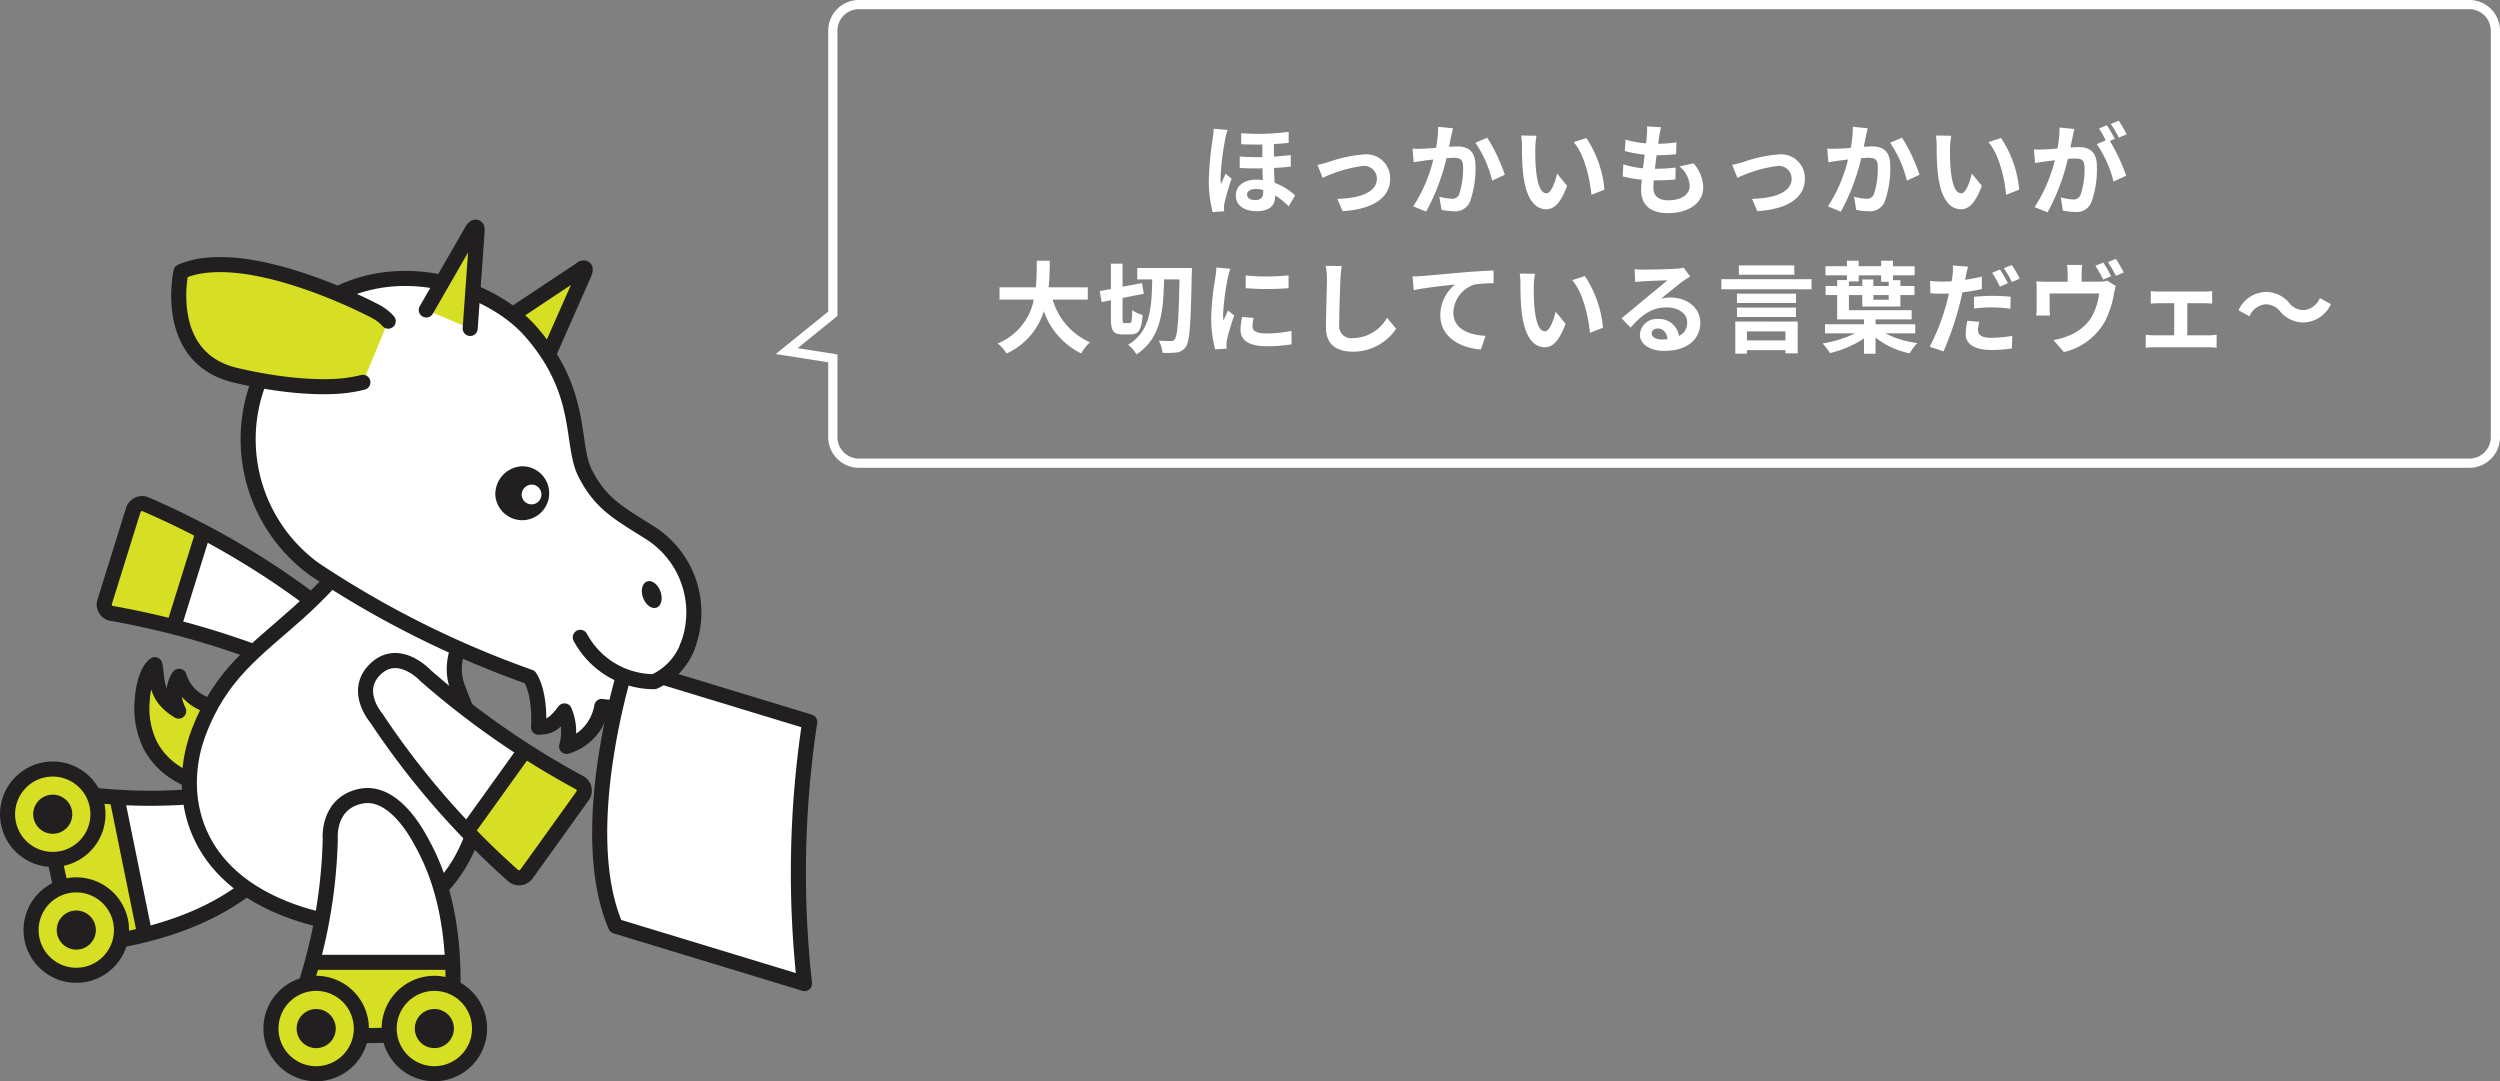 <svg xmlns="http://www.w3.org/2000/svg" width="326" height="141" viewBox="0 0 326 141"><rect x="0" y="0" width="326" height="141" fill="#808080" stroke="none"/><defs><clipPath id="clip-path"><path id="長方形_28" fill="none" d="M0 0h106.573v112.366H0z"/></clipPath><clipPath id="clip-path-2"><path id="パス_154" d="M66.867 37.1a105.6 105.6 0 0123.549 13.963s4 2.4 2.007 6.042-6.434 1.179-6.434 1.179a110.007 110.007 0 00-23.557-6.95 1.169 1.169 0 01-.836-1.416s3.532-11.352 3.773-12.1a1.186 1.186 0 011.152-.785.9.9 0 01.346.062" transform="translate(-61.562 -37.034)" fill="none"/></clipPath><clipPath id="clip-path-4"><path id="パス_157" d="M100.64 77.116c1.435 3.181-1.383 6.6-3.87 8.73-2.2 1.884-8 6.9-21.586 8.658a3.06 3.06 0 01-3.263-2.681c-.427-1.982-2.754-12.51-3.315-15.093s1.189-2.5 2.1-2.315a67.848 67.848 0 0023.659.014 6.4 6.4 0 011.7-.22 4.725 4.725 0 014.572 2.907" transform="translate(-68.498 -74.209)" fill="none"/></clipPath><clipPath id="clip-path-6"><path id="パス_175" d="M64.159 80.746c1.408 2.533 5.163 9.214 4.184 22.877a3.064 3.064 0 01-3.28 2.665c-2.027.022-12.8.206-15.449.241s-2.208-1.664-1.848-2.521a67.846 67.846 0 004.727-23.182s-.45-4.631 3.885-5.612a4.39 4.39 0 01.968-.11c2.963 0 5.379 3.06 6.813 5.642" transform="translate(-47.496 -75.104)" fill="none"/></clipPath><clipPath id="clip-path-8"><path id="パス_184" d="M38.2 59.465a109.833 109.833 0 0020.176 14.013 1.174 1.174 0 01.345 1.611s-6.924 9.659-7.39 10.292a1.206 1.206 0 01-1.651.219 105.638 105.638 0 01-17.947-20.675s-3.041-3.536-.007-6.366a3.613 3.613 0 012.515-1.059 6.319 6.319 0 013.959 1.965" transform="translate(-30.379 -57.501)" fill="none"/></clipPath></defs><g id="illust01" transform="translate(-86 -370)"><g id="illust" transform="translate(86 398.634)"><g id="グループ_40"><g id="グループ_39" clip-path="url(#clip-path)"><path id="パス_151" d="M76.117 63.011c.1-2.271.741-4.308 1.665-4.972.422 1.837-.171 4.084 3.109 6.054-1.362-2.828.049-4.542.049-4.542 1.546 4.79 7.123 4.2 7.123 4.2l-.747 6.288s-.672-.388-1.6-.985l-1.3 4.875c-2.512-.963-5.362-1.97-7.223-5.364a10.974 10.974 0 01-1.07-5.557" transform="translate(-57.593)" fill="#d6df23"/><path id="パス_152" d="M18.524 63.011c.1-2.271.741-4.308 1.665-4.972.422 1.837-.171 4.084 3.109 6.054-1.362-2.828.049-4.542.049-4.542 1.546 4.79 7.123 4.2 7.123 4.2l-.747 6.288s-.672-.388-1.6-.985l-1.3 4.875c-2.512-.963-5.362-1.97-7.223-5.364a10.974 10.974 0 01-1.076-5.554z" fill="none" stroke="#221f20" stroke-linecap="round" stroke-linejoin="round" stroke-width="1.966"/><path id="パス_153" d="M62.433 51.334a1.171 1.171 0 01-.836-1.417s3.533-11.349 3.775-12.1a1.2 1.2 0 011.5-.725 105.625 105.625 0 0123.544 13.973s4 2.4 2.008 6.04-6.435 1.179-6.435 1.179a109.935 109.935 0 00-23.556-6.95" transform="translate(-47.969)" fill="#fff"/></g></g><g id="グループ_42" transform="translate(13.593 37.034)"><g id="グループ_41" clip-path="url(#clip-path-2)"><path id="長方形_29" transform="rotate(-162.67 5.289 10.358)" fill="#d6df23" d="M0 0h15.323v28.216H0z"/><path id="長方形_30" fill="none" stroke="#221f20" stroke-linecap="round" stroke-linejoin="round" stroke-width="1.967" d="M7.255 21.831l-14.633-4.566L1.03-9.682l14.633 4.567z"/></g></g><g id="グループ_44"><g id="グループ_43" clip-path="url(#clip-path)"><path id="パス_155" d="M14.464 51.334a1.171 1.171 0 01-.836-1.417s3.533-11.349 3.775-12.1a1.2 1.2 0 011.5-.725 105.625 105.625 0 0123.544 13.973s4 2.4 2.008 6.04-6.435 1.179-6.435 1.179a109.935 109.935 0 00-23.556-6.95z" fill="none" stroke="#221f20" stroke-linecap="round" stroke-linejoin="round" stroke-width="1.966"/><path id="パス_156" d="M100.64 77.116c-1.823-4.051-6.27-2.687-6.27-2.687a67.852 67.852 0 01-23.659-.014c-.918-.182-2.664-.266-2.1 2.317s2.887 13.108 3.315 15.09a3.059 3.059 0 003.257 2.678c13.589-1.761 19.383-6.773 21.587-8.656 2.485-2.126 5.3-5.55 3.87-8.731" transform="translate(-62.953)" fill="#fff"/></g></g><g id="グループ_46" transform="translate(5.545 74.209)"><g id="グループ_45" clip-path="url(#clip-path-4)"><path id="長方形_32" transform="rotate(-101.493 11.275 12.033)" fill="#d6df23" d="M0 0h28.036v12.659H0z"/><path id="長方形_33" fill="none" stroke="#221f20" stroke-linecap="round" stroke-linejoin="round" stroke-width="1.966" d="M1.73 25.48L-3.856-1.994 8.549-4.516l5.586 27.474z"/></g></g><g id="グループ_48"><g id="グループ_47" clip-path="url(#clip-path)"><path id="パス_158" d="M37.687 77.116c-1.823-4.051-6.27-2.687-6.27-2.687a67.852 67.852 0 01-23.659-.014c-.918-.182-2.664-.266-2.1 2.317s2.887 13.108 3.315 15.09A3.059 3.059 0 0012.23 94.5c13.589-1.761 19.383-6.773 21.587-8.656 2.485-2.123 5.303-5.544 3.87-8.728z" fill="none" stroke="#221f20" stroke-linecap="round" stroke-linejoin="round" stroke-width="1.966"/><path id="パス_159" d="M98.428 71.786a5.894 5.894 0 107.023 4.486 5.9 5.9 0 00-7.023-4.486" transform="translate(-92.816)" fill="#d6df23"/><path id="パス_160" d="M5.612 71.786a5.894 5.894 0 107.023 4.486 5.9 5.9 0 00-7.023-4.486z" fill="none" stroke="#221f20" stroke-linecap="round" stroke-linejoin="round" stroke-width="1.966"/><path id="パス_161" d="M95.358 86.891a5.894 5.894 0 107.021 4.489 5.9 5.9 0 00-7.021-4.489" transform="translate(-86.675)" fill="#d6df23"/><path id="パス_162" d="M8.683 86.891a5.894 5.894 0 107.021 4.489 5.9 5.9 0 00-7.021-4.489z" fill="none" stroke="#221f20" stroke-linecap="round" stroke-linejoin="round" stroke-width="1.966"/><path id="パス_163" d="M96.077 90.157a2.55 2.55 0 103.036 1.943 2.549 2.549 0 00-3.036-1.942" transform="translate(-86.674)" fill="#221f20"/><path id="パス_164" d="M99.144 75.051a2.549 2.549 0 103.038 1.94 2.55 2.55 0 00-3.038-1.94" transform="translate(-92.815)" fill="#221f20"/><path id="パス_165" d="M81.882 42.9s-6.016 3.668-9.157 7.851-3.839 7.467-2.985 9.962c1.506 4.4 5.7 11.377 1.506 20.963-4.054 9.268-13.063 12.56-24.089 8.109-12.625-5.1-13.8-15.646-11.119-22.817 2.9-7.761 7.526-10.773 13.085-15.753s10.772-11.7 13.013-16.7z" transform="translate(-10.169)" fill="#fff"/><path id="パス_166" d="M71.713 42.9s-6.016 3.668-9.157 7.851-3.839 7.467-2.985 9.962c1.506 4.4 5.7 11.377 1.506 20.963-4.054 9.268-13.063 12.56-24.089 8.109-12.625-5.1-13.8-15.646-11.119-22.817 2.9-7.761 7.526-10.773 13.085-15.753s10.772-11.7 13.013-16.7z" fill="none" stroke="#221f20" stroke-linecap="round" stroke-linejoin="round" stroke-width="1.966"/><path id="パス_167" d="M36.621 18.537L41.714 7s.224-.508.069-.642c-.214-.2-.6.182-.6.182l-10.929 7.255" transform="translate(34.481)" fill="#d6df23"/><path id="パス_168" d="M71.102 18.537L76.195 7s.224-.508.069-.642c-.214-.2-.6.182-.6.182l-10.929 7.255" fill="none" stroke="#221f20" stroke-linecap="round" stroke-linejoin="round" stroke-width="1.966"/><path id="パス_169" d="M62.2 63.484a9.87 9.87 0 004.433-.285 3.272 3.272 0 002.394-2.941 8.372 8.372 0 004.358-4.612 12.288 12.288 0 00-4.992-14.868c-4.053-2.557-6.3-3.73-8.319-7.618S60 22.636 52.912 14.566C46.794 7.6 30.608 3.013 20.733 15.5a20.932 20.932 0 004.007 30.1 126.931 126.931 0 0028.075 14.05s1.389 1.837 1.141 6.552c.945-.1 1.736.1 3.375-2.134a7 7 0 01.283 4.631 6.557 6.557 0 004.588-5.22" transform="translate(16.271)" fill="#fff"/><path id="パス_170" d="M78.471 63.484a9.87 9.87 0 004.433-.285 3.272 3.272 0 002.394-2.941 8.372 8.372 0 004.358-4.612 12.288 12.288 0 00-4.992-14.868c-4.053-2.557-6.3-3.73-8.319-7.618s-.074-10.524-7.162-18.594C63.065 7.6 46.879 3.013 37.004 15.5a20.932 20.932 0 004.007 30.1 126.931 126.931 0 0028.075 14.05s1.389 1.837 1.141 6.552c.945-.1 1.736.1 3.375-2.134a7 7 0 01.283 4.631 6.557 6.557 0 004.586-5.215z" fill="none" stroke="#221f20" stroke-linecap="round" stroke-linejoin="round" stroke-width="1.966"/><path id="パス_171" d="M20.969 47.184c-.634.23-.86 1.177-.517 2.122s1.127 1.524 1.756 1.3.854-1.175.515-2.12-1.132-1.524-1.754-1.3" transform="translate(63.401)" fill="#221f20"/><path id="パス_172" d="M50.07 14.2l.89-12.5s.1-.609-.087-.7c-.258-.133-.545.386-.545.386l-5.983 10.4" transform="translate(11.242)" fill="#d6df23"/><path id="パス_173" d="M61.312 14.2l.89-12.5s.1-.609-.087-.7c-.258-.133-.545.386-.545.386l-5.983 10.4" fill="none" stroke="#221f20" stroke-linecap="round" stroke-linejoin="round" stroke-width="1.966"/><path id="パス_174" d="M56.377 75.213c-4.334.981-3.882 5.612-3.882 5.612a67.881 67.881 0 01-4.728 23.182c-.361.858-.793 2.554 1.849 2.521s13.421-.218 15.449-.24a3.063 3.063 0 003.279-2.666c.979-13.663-2.776-20.342-4.183-22.876-1.589-2.858-4.381-6.3-7.784-5.533" transform="translate(-9.428)" fill="#fff"/></g></g><g id="グループ_50" transform="translate(38.069 75.104)"><g id="グループ_49" clip-path="url(#clip-path-6)"><path id="長方形_35" transform="translate(-.524 21.752)" fill="#d6df23" d="M0 0h22.35v9.706H0z"/><path id="長方形_36" fill="none" stroke="#221f20" stroke-linecap="round" stroke-linejoin="round" stroke-width="1.966" d="M-3.096 21.752h28.037v12.659H-3.096z"/></g></g><g id="グループ_52"><g id="グループ_51" clip-path="url(#clip-path)"><path id="パス_176" d="M46.949 75.213c-4.334.981-3.882 5.612-3.882 5.612a67.881 67.881 0 01-4.728 23.182c-.361.858-.793 2.554 1.849 2.521s13.421-.218 15.449-.24a3.063 3.063 0 003.279-2.666c.979-13.663-2.776-20.342-4.183-22.876-1.589-2.858-4.381-6.304-7.784-5.533z" fill="none" stroke="#221f20" stroke-linecap="round" stroke-linejoin="round" stroke-width="1.966"/><path id="パス_177" d="M59.453 105.582a5.894 5.894 0 105.8-5.987 5.9 5.9 0 00-5.8 5.987" transform="translate(-24.12)" fill="#d6df23"/><path id="パス_178" d="M35.333 105.582a5.894 5.894 0 105.8-5.987 5.9 5.9 0 00-5.8 5.987z" fill="none" stroke="#221f20" stroke-linecap="round" stroke-linejoin="round" stroke-width="1.966"/><path id="パス_179" d="M44.039 105.582a5.893 5.893 0 105.8-5.987 5.9 5.9 0 00-5.8 5.987" transform="translate(6.71)" fill="#d6df23"/><path id="パス_180" d="M50.749 105.582a5.893 5.893 0 105.8-5.987 5.9 5.9 0 00-5.8 5.987z" fill="none" stroke="#221f20" stroke-linecap="round" stroke-linejoin="round" stroke-width="1.966"/><path id="パス_181" d="M47.383 105.53a2.548 2.548 0 102.506-2.588 2.548 2.548 0 00-2.506 2.588" transform="translate(6.711)" fill="#221f20"/><path id="パス_182" d="M62.8 105.53a2.55 2.55 0 102.509-2.588 2.551 2.551 0 00-2.509 2.588" transform="translate(-24.118)" fill="#221f20"/><path id="パス_183" d="M58.376 73.478a1.173 1.173 0 01.347 1.611s-6.923 9.659-7.392 10.293a1.2 1.2 0 01-1.649.218 105.641 105.641 0 01-17.95-20.675s-3.04-3.535-.006-6.365 6.48.906 6.48.906a109.787 109.787 0 0020.17 14.012" transform="translate(17.288)" fill="#fff"/></g></g><g id="グループ_54" transform="translate(47.668 57.501)"><g id="グループ_53" clip-path="url(#clip-path-8)"><path id="長方形_38" transform="rotate(-144.32 16.378 16.08)" fill="#d6df23" d="M0 0h15.322v28.216H0z"/><path id="長方形_39" fill="none" stroke="#221f20" stroke-linecap="round" stroke-linejoin="round" stroke-width="1.965" d="M20.294 38.678L7.853 29.745l16.45-22.911 12.44 8.933z"/></g></g><g id="グループ_56"><g id="グループ_55" clip-path="url(#clip-path)"><path id="パス_185" d="M75.664 73.478a1.173 1.173 0 01.347 1.611s-6.923 9.659-7.392 10.293a1.2 1.2 0 01-1.649.218 105.641 105.641 0 01-17.95-20.675s-3.04-3.535-.006-6.365 6.48.906 6.48.906a109.787 109.787 0 0020.17 14.012z" fill="none" stroke="#221f20" stroke-linecap="round" stroke-linejoin="round" stroke-width="1.966"/><path id="パス_186" d="M83.265 13.247a5.769 5.769 0 00-1.482-1.186c-.642-.375-17.09-8.97-25.538-5.272 0 0-2.515 11.273 7.177 13.529s14.8 1.248 14.8 1.248a15.552 15.552 0 001.74-.347" transform="translate(-32.643)" fill="#d6df23"/><path id="パス_187" d="M50.622 13.247a5.769 5.769 0 00-1.482-1.186c-.642-.375-17.09-8.97-25.538-5.272 0 0-2.515 11.273 7.177 13.529s14.8 1.248 14.8 1.248a15.552 15.552 0 001.74-.347" fill="none" stroke="#221f20" stroke-linecap="round" stroke-linejoin="round" stroke-width="1.966"/><path id="パス_188" d="M34.968 35.938a3.516 3.516 0 103.508-3.771 3.645 3.645 0 00-3.508 3.771" transform="translate(29.624)" fill="#221f20"/><path id="パス_189" d="M35.971 35.939a1.29 1.29 0 101.288-1.383 1.339 1.339 0 00-1.288 1.383" transform="translate(32.057)" fill="#fff"/><path id="パス_190" d="M3.064 92.131c8.555 2.606 14.308 4.352 24.626 7.493a131.4 131.4 0 01.682-34.124L4.459 58.222s-6.785 21.355-1.4 33.909" transform="translate(77.218)" fill="#fff"/><path id="パス_191" d="M80.282 92.131c8.555 2.606 14.308 4.352 24.626 7.493a131.4 131.4 0 01.682-34.124l-23.913-7.278s-6.785 21.355-1.395 33.909z" fill="none" stroke="#221f20" stroke-linecap="round" stroke-linejoin="round" stroke-width="1.966"/><path id="パス_192" d="M30.9 55.647a8.357 8.357 0 01-4.358 4.611 10.946 10.946 0 01-9.627-5.782" transform="translate(58.756)" fill="#fff"/><path id="パス_193" d="M89.656 55.647a8.357 8.357 0 01-4.358 4.611 10.946 10.946 0 01-9.627-5.782" fill="none" stroke="#221f20" stroke-linecap="round" stroke-linejoin="round" stroke-width="1.966"/></g></g></g><g id="dialog" transform="translate(-691 -1133)"><g id="bg" fill="none" stroke="none"><path d="M-63 75a4 4 0 01-4-4V18a4 4 0 014-4h210a4 4 0 014 4v9.756l6.846 1.08L151 34.372V71a4 4 0 01-4 4z" transform="rotate(180 518 789)"/><path d="M147 73.8c1.544 0 2.8-1.256 2.8-2.8V33.8l5.193-4.2-5.193-.818V18c0-1.544-1.256-2.8-2.8-2.8H-63a2.803 2.803 0 00-2.8 2.8v53c0 1.544 1.256 2.8 2.8 2.8h210m0 1.2H-63a4 4 0 01-4-4V18a4 4 0 014-4h210a4 4 0 014 4v9.756l6.847 1.08L151 34.372V71a4 4 0 01-4 4z" fill="#fff" transform="rotate(180 518 789)"/></g><path id="パス_4801" d="M-54.379-1.638c0-.429.416-.715 1.157-.715a3.475 3.475 0 01.949.13v.3c0 .624-.286 1.014-1.053 1.014-.637-.001-1.053-.248-1.053-.729zm-.767-8v1.448c.962.039 1.885.052 2.756.039v1.638c-.949.013-1.937 0-2.951-.078v1.5c1 .052 2 .065 2.964.039.013.507.026 1.04.052 1.534a5.9 5.9 0 00-.845-.052c-1.768 0-2.678.923-2.678 2.054 0 1.4 1.222 2.054 2.73 2.054 1.677 0 2.4-.767 2.4-1.924v-.13A9.428 9.428 0 01-48.958-.1l.845-1.417a7.813 7.813 0 00-2.678-1.638c-.026-.6-.065-1.248-.078-1.95a30.716 30.716 0 002.184-.169v-1.512c-.676.091-1.417.156-2.2.208v-1.638a34.18 34.18 0 001.924-.156v-1.443a28.948 28.948 0 01-6.185.182zm-1.781-.416l-1.807-.156a12.035 12.035 0 01-.13 1.274 42.165 42.165 0 00-.507 5.436 15.9 15.9 0 00.507 4.16l1.495-.117c-.013-.182-.013-.4-.026-.533a3.6 3.6 0 01.078-.6 31.049 31.049 0 01.923-3.107l-.793-.65c-.182.442-.416.936-.6 1.378a6.721 6.721 0 01-.052-.884 35.02 35.02 0 01.611-5.044 8.441 8.441 0 01.301-1.152zM-45.2-5.5l.676 1.69a17.581 17.581 0 015.213-1.547 1.666 1.666 0 011.859 1.651c0 1.768-2.184 2.561-5.161 2.639l.689 1.6c4.134-.26 6.2-1.859 6.2-4.212a3.107 3.107 0 00-3.432-3.185 18.314 18.314 0 00-4.667 1.014c-.39.117-.988.273-1.377.35zm17.667-4.771l-1.937-.2a14.409 14.409 0 01-.273 2.756c-.663.052-1.274.091-1.677.1a12.412 12.412 0 01-1.391 0l.156 1.768c.39-.065 1.079-.156 1.443-.221.247-.026.65-.078 1.118-.13a19.543 19.543 0 01-2.626 6.11l1.69.676a27.4 27.4 0 002.651-6.958c.364-.026.689-.052.9-.052.819 0 1.261.143 1.261 1.183a10.347 10.347 0 01-.52 3.6.964.964 0 01-.975.559 7.617 7.617 0 01-1.6-.273l.286 1.716a8.41 8.41 0 001.56.182 2.077 2.077 0 002.132-1.2 12.737 12.737 0 00.735-4.766c0-1.872-.975-2.483-2.353-2.483-.273 0-.663.026-1.092.052.091-.468.182-.949.273-1.339.072-.325.16-.741.238-1.079zm4.472 1.222l-1.547.663a14.948 14.948 0 012.184 4.94l1.651-.767a22.47 22.47 0 00-2.289-4.835zm6.421-.251l-2-.026A7.9 7.9 0 01-18.54-8c0 .793.013 2.314.143 3.51C-18.031-1-16.8.286-15.366.286c1.04 0 1.859-.793 2.717-3.055l-1.3-1.586c-.247 1.04-.767 2.561-1.378 2.561-.819 0-1.209-1.287-1.391-3.159-.078-.936-.091-1.911-.078-2.756A10.517 10.517 0 01-16.64-9.3zm6.5.3l-1.651.533c1.417 1.616 2.106 4.775 2.314 6.867l1.7-.663A14.445 14.445 0 00-10.14-9zm9.74-1.413l-1.833-.1a6.963 6.963 0 01-.016 1.153c-.026.3-.065.65-.1 1.053A12.277 12.277 0 01-5.031-8.8l-.091 1.495a15.265 15.265 0 002.587.468 80.16 80.16 0 01-.221 1.781 11.946 11.946 0 01-2.561-.52L-5.408-4a14.545 14.545 0 002.5.429c-.052.533-.091 1-.091 1.313C-3-.091-1.56.793.481.793 3.328.793 5.1-.611 5.1-2.574a4.845 4.845 0 00-1.261-3.12L2-5.3a3.546 3.546 0 011.341 2.518c0 1.066-.988 1.9-2.808 1.9C-.741-.884-1.4-1.456-1.4-2.535c0-.234.026-.559.052-.949h.52c.819 0 1.573-.052 2.3-.117l.039-1.547a22.52 22.52 0 01-2.613.156H-1.2c.065-.585.143-1.2.221-1.768a23.429 23.429 0 002.539-.13l.052-1.547a18.336 18.336 0 01-2.379.182c.052-.429.1-.78.143-1A11.637 11.637 0 01-.4-10.413zM8.879-5.5l.676 1.69a17.581 17.581 0 015.213-1.547 1.666 1.666 0 011.859 1.651c0 1.768-2.184 2.561-5.161 2.639l.689 1.6c4.134-.26 6.2-1.859 6.2-4.212a3.107 3.107 0 00-3.432-3.185 18.314 18.314 0 00-4.666 1.014c-.39.117-.988.273-1.378.35zm17.667-4.77l-1.937-.2a14.409 14.409 0 01-.273 2.756c-.663.052-1.274.091-1.677.1a12.412 12.412 0 01-1.391 0l.156 1.768c.39-.065 1.079-.156 1.443-.221.247-.026.65-.078 1.118-.13a19.543 19.543 0 01-2.626 6.11l1.69.687A27.4 27.4 0 0025.7-6.37c.364-.026.689-.052.9-.052.819 0 1.261.143 1.261 1.183a10.347 10.347 0 01-.52 3.6.964.964 0 01-.975.559 7.617 7.617 0 01-1.6-.273l.285 1.717a8.41 8.41 0 001.56.182 2.077 2.077 0 002.132-1.2 12.737 12.737 0 00.741-4.771c0-1.872-.975-2.483-2.353-2.483-.273 0-.663.026-1.092.052.091-.468.182-.949.273-1.339.065-.321.156-.737.234-1.075zm4.472 1.222l-1.547.663a14.948 14.948 0 012.184 4.94l1.651-.767a22.47 22.47 0 00-2.288-4.836zM37.44-9.3l-2-.026A7.9 7.9 0 0135.54-8c0 .793.013 2.314.143 3.51C36.049-1 37.284.286 38.714.286c1.04 0 1.859-.793 2.717-3.055l-1.3-1.586c-.247 1.04-.767 2.561-1.378 2.561-.819 0-1.209-1.287-1.391-3.159-.078-.936-.091-1.911-.078-2.756A10.518 10.518 0 0137.44-9.3zm6.5.3l-1.651.533C43.706-6.851 44.4-3.692 44.6-1.6l1.7-.663A14.444 14.444 0 0043.94-9zm9.56-1.179l-1.937-.195a13.23 13.23 0 01-.273 2.743c-.663.065-1.274.1-1.677.117a12.413 12.413 0 01-1.391 0l.156 1.768c.4-.065 1.079-.156 1.456-.221.234-.026.65-.078 1.118-.13a19.893 19.893 0 01-2.644 6.11L50 .689a27.4 27.4 0 002.65-6.968c.377-.026.7-.052.91-.052.806 0 1.261.143 1.261 1.183a10.317 10.317 0 01-.533 3.6.953.953 0 01-.975.559 7.512 7.512 0 01-1.586-.273L52 .455a8.543 8.543 0 001.56.182 2.066 2.066 0 002.132-1.2 12.737 12.737 0 00.741-4.771c0-1.872-.975-2.483-2.353-2.483-.273 0-.65.026-1.092.052.091-.468.195-.949.273-1.339.065-.321.156-.737.239-1.075zm5.785-1.079l-1.04.416a14.7 14.7 0 011.053 1.794l1.022-.442a17.294 17.294 0 00-1.04-1.768zm-1.547.585l-1.027.429a14.373 14.373 0 01.879 1.534l-1.17.51a14.62 14.62 0 012.18 4.872l1.651-.754a23.59 23.59 0 00-2.119-4.537l.637-.273c-.243-.481-.711-1.3-1.036-1.781zM-75.153 12.072v-1.6h-5.109c.13-1.209.143-2.405.156-3.471H-81.8c-.013 1.066 0 2.249-.13 3.471h-4.732v1.6h4.472a7.793 7.793 0 01-4.719 5.72 4.58 4.58 0 011.161 1.308 8.948 8.948 0 004.862-5.525 9.7 9.7 0 004.875 5.512 6.222 6.222 0 011.144-1.456 8.675 8.675 0 01-4.862-5.564zm4.81 3.055c-.247 0-.273-.078-.273-.6v-2.676l2.769-.546-.234-1.4-2.535.481v-3h-1.521v3.3l-1.456.273.247 1.43 1.209-.234v2.379c0 1.586.3 2.067 1.521 2.067h1.079c1.027 0 1.4-.624 1.534-2.535a3.894 3.894 0 01-1.352-.624c-.039 1.378-.078 1.69-.325 1.69zm1.638-7.176v1.482h1.95c-.052 3.666-.221 6.773-3.146 8.528a4.16 4.16 0 011.092 1.248c3.2-2.054 3.523-5.642 3.6-9.776h2.015c-.1 5.252-.26 7.332-.611 7.787a.545.545 0 01-.507.247c-.3 0-.91 0-1.586-.052A3.974 3.974 0 01-65.416 19a10.854 10.854 0 001.885-.039 1.671 1.671 0 001.183-.78c.494-.715.624-2.964.754-9.438.013-.208.026-.793.026-.793zm14.144.962v1.664a34.891 34.891 0 005.59 0V8.9a26.732 26.732 0 01-5.59.013zm1.04 5.551l-1.495-.143a7.942 7.942 0 00-.221 1.69c0 1.339 1.079 2.132 3.315 2.132a18.411 18.411 0 003.354-.247l-.026-1.755a15.367 15.367 0 01-3.263.338c-1.326 0-1.82-.351-1.82-.923a4.413 4.413 0 01.156-1.092zm-3.042-6.422l-1.82-.156c-.013.416-.091.91-.13 1.274a36.25 36.25 0 00-.546 5.148 16.618 16.618 0 00.507 4.251l1.508-.1a8.54 8.54 0 01-.026-.533 3.923 3.923 0 01.065-.611c.143-.689.572-2.106.936-3.185l-.806-.637c-.182.429-.39.884-.585 1.326a6.272 6.272 0 01-.052-.845 34.479 34.479 0 01.624-4.774c.052-.235.221-.885.325-1.158zm14.521-.351l-2.093-.026a8.291 8.291 0 01.169 1.755c0 1.118-.13 4.537-.13 6.279 0 2.223 1.378 3.159 3.51 3.159a6.729 6.729 0 005.642-2.99l-1.183-1.43a5.2 5.2 0 01-4.446 2.652 1.571 1.571 0 01-1.794-1.742c0-1.612.1-4.524.156-5.928.026-.52.091-1.183.169-1.729zm9.23 1.365l.169 1.781c1.508-.325 4.16-.611 5.382-.741a5.235 5.235 0 00-1.924 4.017c0 2.808 2.574 4.277 5.291 4.459l.611-1.781c-2.2-.117-4.2-.9-4.2-3.029a3.954 3.954 0 012.743-3.653 14.711 14.711 0 012.51-.169l-.013-1.664c-.91.026-2.34.117-3.679.221-2.379.208-4.524.4-5.6.494-.263.026-.77.052-1.29.065zm15.977-.356l-2-.026a7.9 7.9 0 01.1 1.326c0 .793.013 2.314.143 3.51.364 3.484 1.6 4.771 3.029 4.771 1.04 0 1.859-.793 2.717-3.055l-1.3-1.586c-.247 1.04-.767 2.561-1.378 2.561-.819 0-1.209-1.287-1.391-3.159-.078-.936-.091-1.911-.078-2.756a10.517 10.517 0 01.158-1.586zm6.5.3l-1.651.533c1.417 1.612 2.106 4.771 2.314 6.864l1.7-.663A14.445 14.445 0 00-10.335 9zm8.71 7.462c0-.325.312-.624.806-.624.7 0 1.183.546 1.261 1.391a6.787 6.787 0 01-.754.039c-.78.004-1.313-.321-1.313-.802zm-2.21-8.372l.052 1.69c.3-.039.715-.078 1.066-.1.689-.039 2.483-.117 3.146-.13-.637.559-1.989 1.65-2.717 2.25-.767.637-2.34 1.963-3.263 2.7l1.183 1.222c1.391-1.586 2.691-2.639 4.68-2.639 1.534 0 2.7.793 2.7 1.963a1.884 1.884 0 01-1.079 1.768 2.6 2.6 0 00-2.765-2.22 2.178 2.178 0 00-2.327 2.028c0 1.3 1.365 2.132 3.172 2.132 3.146 0 4.706-1.625 4.706-3.679 0-1.9-1.677-3.276-3.887-3.276a5.078 5.078 0 00-1.232.143c.819-.65 2.184-1.794 2.886-2.288.3-.221.611-.4.91-.6L2.548 7.9a5.68 5.68 0 01-.988.143c-.741.065-3.523.117-4.212.117a9.021 9.021 0 01-1.183-.066zm20.813-.481H9.75v1.213h7.228zm-1.157 8.606v1.17H10.8v-1.17zm-6.539 2.9H10.8v-.455h5.018v.416h1.6v-4.144H9.282zm.218-4.781h7.7v-1.222H9.5zm7.7-3.042H9.5v1.222h7.7zM7.462 9.407v1.313h11.765V9.407zm16.64.286h1.274V8.9H28.3v.845h.988v.546h-2v-.845h-1.444v.845H24.1zm5.187 2.392h-2v-.611h2zm3.458 4.381v-1.183h-5.174v-.637h4.706v-1.2H24.1v-1.972h1.742v1.5h4.968v-1.5h1.833v-1.183H30.81v-.754h-.962V8.9h2.821V7.717h-2.821V7H28.3v.715h-2.924V7h-1.534v.715h-2.8V8.9h2.8v.624h-1.274v.767H21.06v1.183h1.508v3.172h3.5v.637h-5.086v1.183h3.926a15.558 15.558 0 01-4.238 1.326 7.351 7.351 0 01.949 1.248 13.633 13.633 0 004.446-1.911v2h1.508v-2.104a10.747 10.747 0 004.459 2.054 5.58 5.58 0 01.988-1.339 12.585 12.585 0 01-4.173-1.274zm8.359-1.495l-1.56-.143a8.849 8.849 0 00-.221 1.742c0 1.313 1.183 2.067 3.367 2.067a18.657 18.657 0 002.652-.195l.065-1.651a15.206 15.206 0 01-2.7.26c-1.391 0-1.781-.429-1.781-1a4.558 4.558 0 01.178-1.08zm-1.469-7.2l-1.989-.156a6.774 6.774 0 01-.039 1.326q-.039.312-.117.741-.6.039-1.17.039a12.724 12.724 0 01-1.638-.1l.039 1.625c.455.026.936.052 1.573.052.273 0 .559-.013.858-.026-.091.364-.182.741-.273 1.092a28.433 28.433 0 01-2.249 5.85l1.807.611a41.932 41.932 0 002.067-6.025c.143-.533.273-1.118.39-1.677a23.932 23.932 0 002.535-.429V9.069a24.87 24.87 0 01-2.184.416c.039-.169.078-.338.1-.481.053-.286.186-.871.29-1.235zm.767 3.939v1.521a19.455 19.455 0 012.509-.143 18.9 18.9 0 012.236.169l.039-1.56a22.861 22.861 0 00-2.288-.117 24.783 24.783 0 00-2.5.128zM43.8 8.146l-1.027.429a14.555 14.555 0 011.014 1.807l1.04-.455A17.882 17.882 0 0043.8 8.146zm1.534-.585l-1.034.416a13.782 13.782 0 011.053 1.794l1.027-.442a14.35 14.35 0 00-1.049-1.768zm11.934-.325l-1.027.416a17.738 17.738 0 011.014 1.807l1.04-.442a19.035 19.035 0 00-1.03-1.781zm1.632-.481l-1.027.429a15.169 15.169 0 011.04 1.781l1.027-.442a17.293 17.293 0 00-1.04-1.768zm-4.368.793h-2a7.406 7.406 0 01.091 1.2v.988h-2.768c-.494 0-.884-.013-1.326-.052a8.048 8.048 0 01.052 1.118v2.249a9.917 9.917 0 01-.052 1.092h1.794a7.674 7.674 0 01-.052-.962v-1.915h6.448a7.929 7.929 0 01-1.144 3.354 6.466 6.466 0 01-2.951 2.21 9.975 9.975 0 01-1.846.52l1.352 1.56a8.316 8.316 0 005.3-3.9 12.213 12.213 0 001.222-3.692c.052-.247.156-.741.247-1.027L57.785 9.6a3.364 3.364 0 01-1.079.13h-2.262v-.986a7.406 7.406 0 01.091-1.196zm8.931 3.406v1.638a13.93 13.93 0 011.027-.052h2.028v4.186h-2.649a10.041 10.041 0 01-1.066-.078v1.7a7.679 7.679 0 011.066-.065h7.189a6.853 6.853 0 01.988.065v-1.7c-.273.026-.637.078-.988.078h-2.834V12.54h2.223c.3 0 .689.026 1.014.052v-1.638a8.849 8.849 0 01-1.014.065h-5.954a6.811 6.811 0 01-1.027-.065zm16.877 2.665a3.933 3.933 0 003.068 1.43 4.018 4.018 0 003.536-2.392l-1.43-.78a2.539 2.539 0 01-2.067 1.56 2.379 2.379 0 01-1.937-.937 3.933 3.933 0 00-3.068-1.43 4.018 4.018 0 00-3.536 2.392l1.43.78a2.539 2.539 0 012.067-1.56 2.4 2.4 0 011.937.937z" transform="translate(994 1530)" fill="#fff"/></g></g></svg>